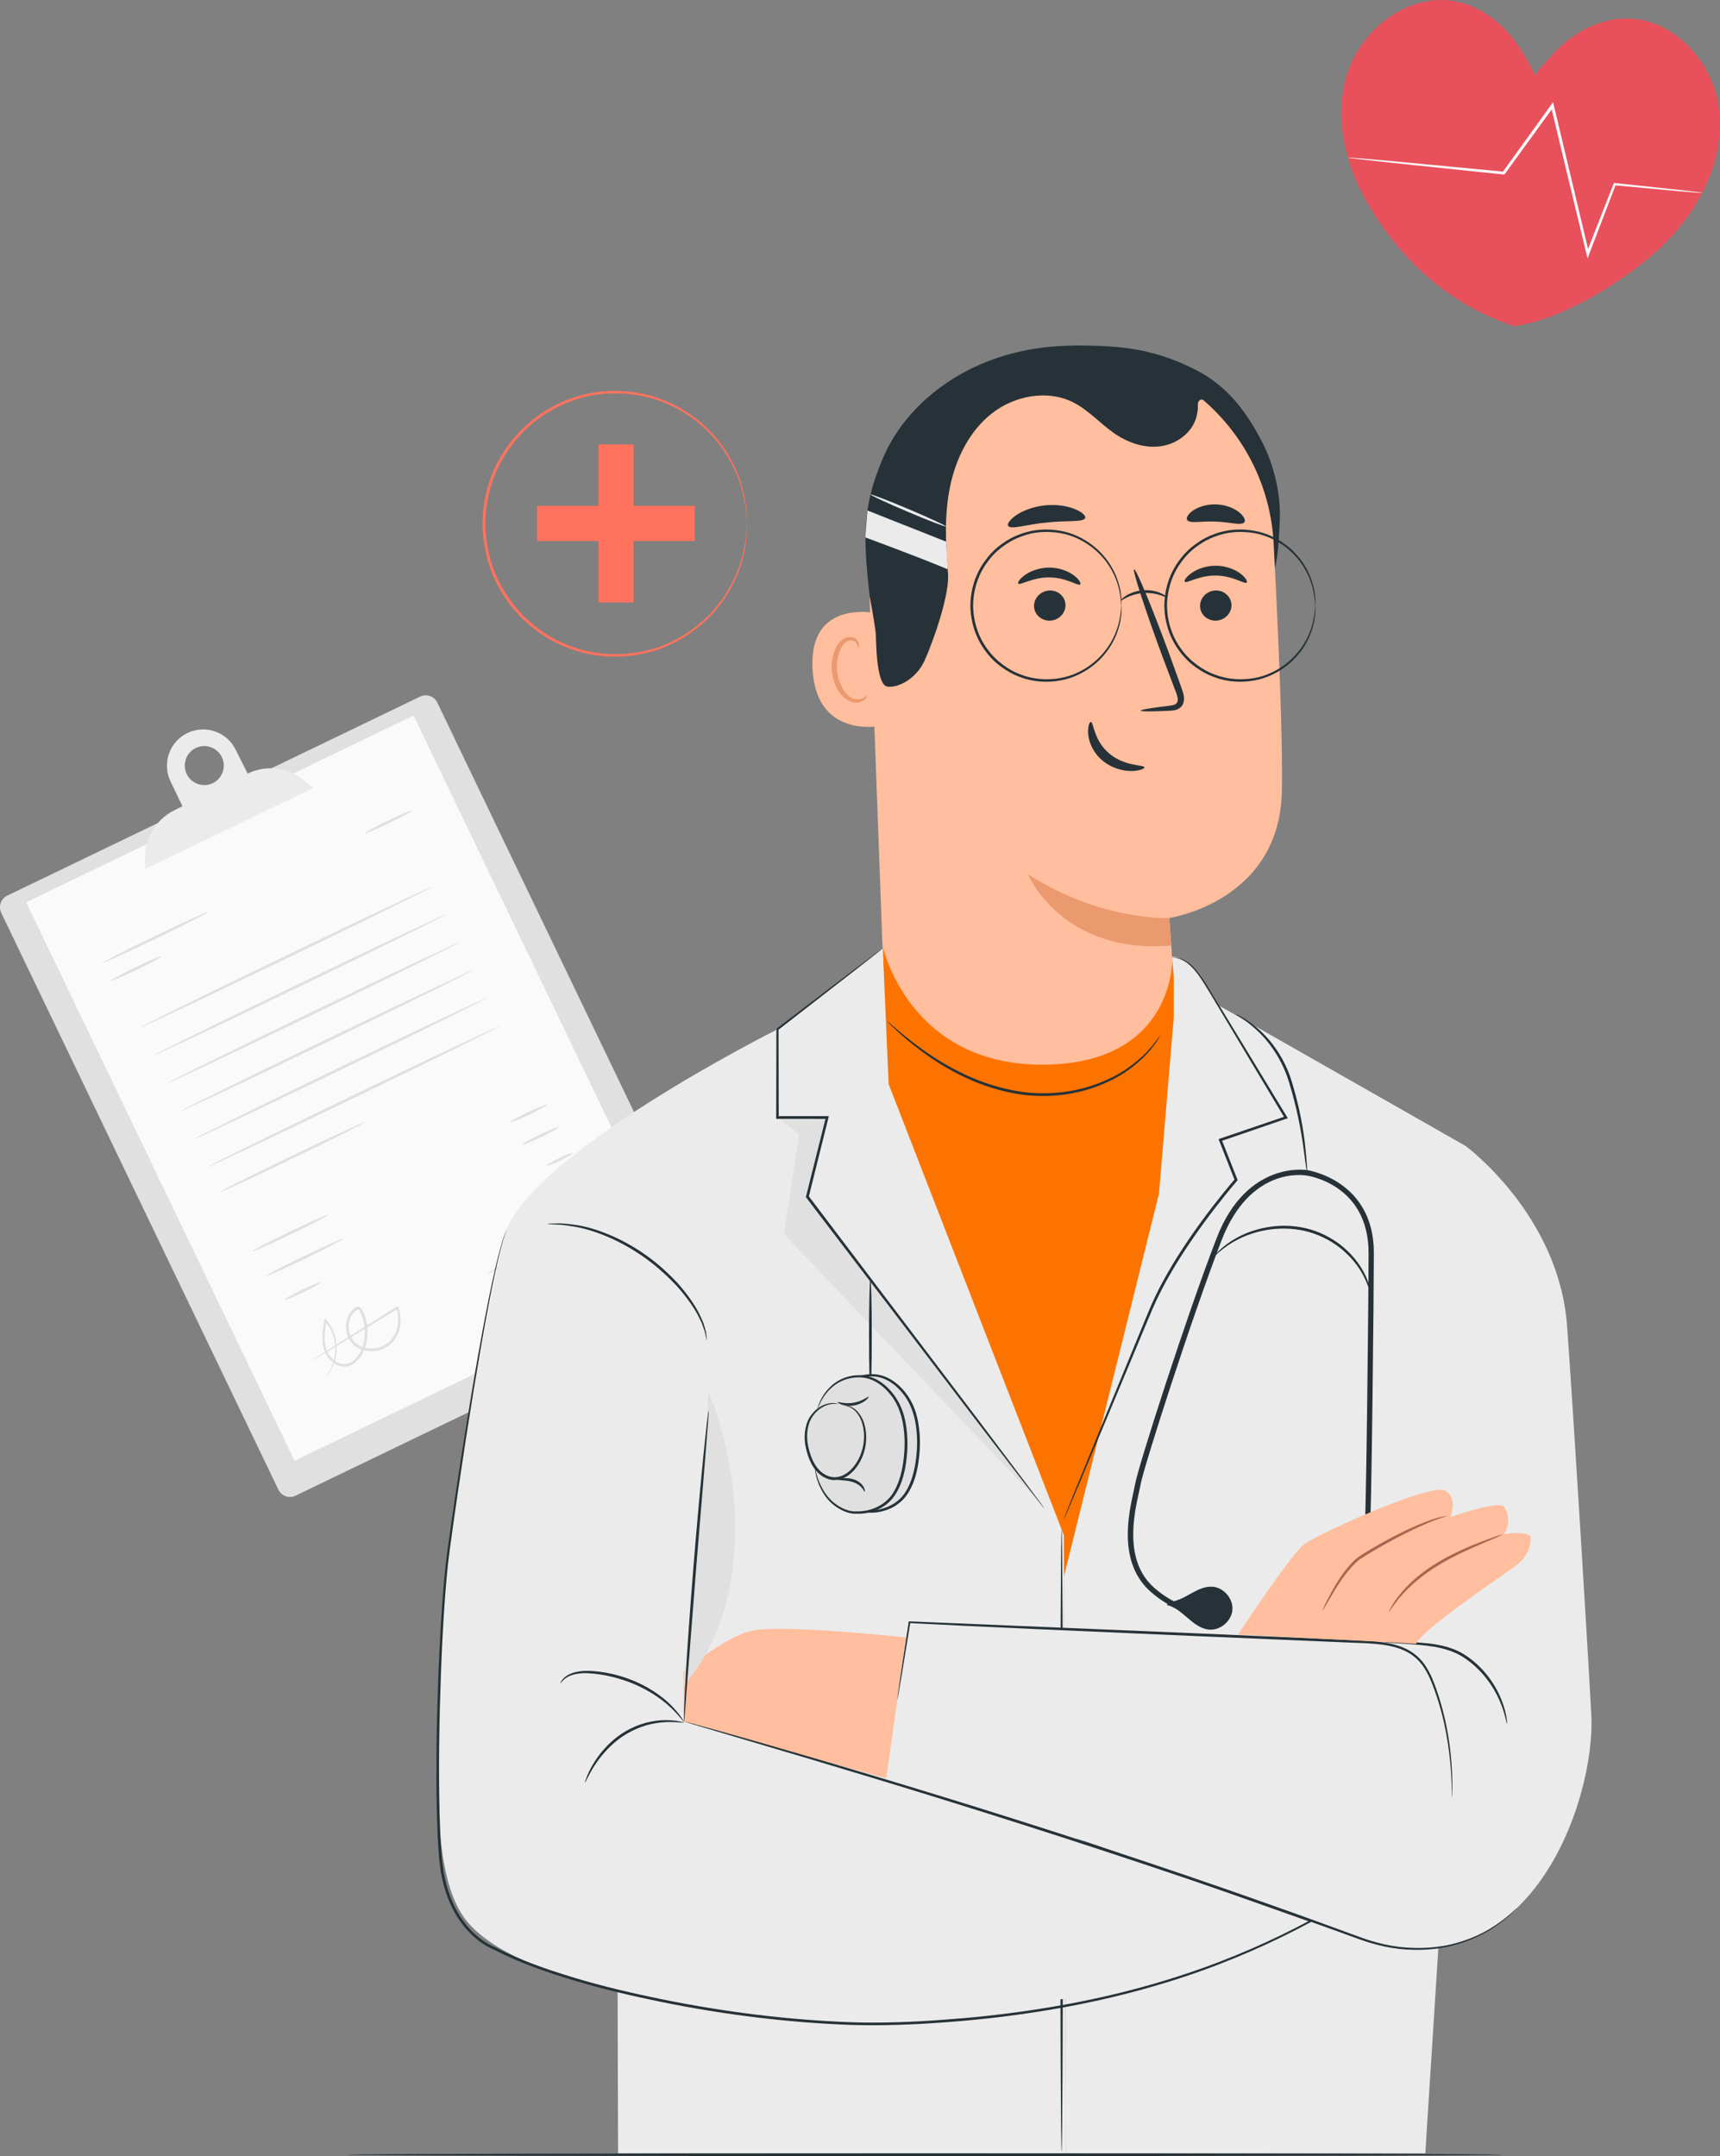 <svg width="383" height="480" viewBox="0 0 383 480" fill="none" xmlns="http://www.w3.org/2000/svg">
<rect x="0" y="0" width="383" height="480" fill="#808080" stroke="none"/>
<g clip-path="url(#clip0_808_197)">
<path d="M93.556 155.077L1.612 199.389C0.188 200.076 -0.411 201.788 0.275 203.215L61.991 331.636C62.677 333.062 64.387 333.662 65.811 332.975L157.755 288.662C159.179 287.976 159.778 286.263 159.092 284.837L97.376 156.416C96.691 154.99 94.98 154.39 93.556 155.077Z" fill="#E0E0E0"/>
<path d="M92.091 159.289L5.829 200.864L65.584 325.202L151.846 283.628L92.091 159.289Z" fill="#FAFAFA"/>
<path d="M67.412 173.497C63.897 170.774 59.147 170.274 55.145 172.213L52.497 166.957C50.562 162.937 45.752 161.249 41.739 163.187C37.725 165.125 36.039 169.941 37.975 173.961L40.623 179.478L38.782 180.406C34.864 182.368 32.37 186.363 32.31 190.751L32.275 193.486L69.834 175.388L67.412 173.509V173.497ZM47.367 174.353C45.206 175.388 42.618 174.484 41.573 172.32C40.539 170.155 41.442 167.563 43.603 166.517C45.764 165.482 48.353 166.386 49.398 168.55C50.443 170.714 49.529 173.307 47.367 174.353Z" fill="#EBEBEB"/>
<path d="M46.275 203.059C46.346 203.214 41.169 205.866 34.709 208.969C28.25 212.085 22.953 214.487 22.882 214.332C22.811 214.178 27.988 211.526 34.448 208.41C40.908 205.295 46.204 202.893 46.275 203.047V203.059Z" fill="#E0E0E0"/>
<path d="M36.051 212.858C36.122 213.012 33.664 214.356 30.553 215.854C27.442 217.353 24.853 218.447 24.782 218.292C24.711 218.138 27.169 216.794 30.28 215.295C33.391 213.797 35.98 212.703 36.051 212.858Z" fill="#E0E0E0"/>
<path d="M96.29 197.375C96.362 197.53 81.851 204.676 63.873 213.345C45.895 222.014 31.266 228.911 31.194 228.757C31.123 228.602 45.634 221.455 63.612 212.786C81.59 204.117 96.219 197.22 96.29 197.375Z" fill="#E0E0E0"/>
<path d="M99.283 203.594C99.354 203.749 84.843 210.896 66.865 219.564C48.887 228.233 34.258 235.13 34.187 234.976C34.115 234.821 48.626 227.674 66.604 219.006C84.582 210.337 99.212 203.44 99.283 203.594Z" fill="#E0E0E0"/>
<path d="M102.275 209.802C102.346 209.956 87.836 217.103 69.858 225.772C51.88 234.441 37.25 241.338 37.179 241.183C37.108 241.029 51.618 233.882 69.597 225.213C87.575 216.544 102.204 209.647 102.275 209.802Z" fill="#E0E0E0"/>
<path d="M105.256 216.021C105.327 216.175 90.816 223.322 72.838 231.991C54.86 240.66 40.231 247.557 40.16 247.403C40.088 247.248 54.599 240.101 72.577 231.432C90.555 222.763 105.184 215.866 105.256 216.021Z" fill="#E0E0E0"/>
<path d="M108.248 222.24C108.319 222.395 93.809 229.541 75.831 238.21C57.853 246.879 43.223 253.776 43.152 253.622C43.081 253.467 57.591 246.32 75.569 237.651C93.547 228.983 108.177 222.086 108.248 222.24Z" fill="#E0E0E0"/>
<path d="M111.228 228.459C111.3 228.614 96.789 235.761 78.811 244.43C60.833 253.099 46.204 259.996 46.133 259.841C46.061 259.686 60.572 252.54 78.55 243.871C96.528 235.202 111.157 228.305 111.228 228.459Z" fill="#E0E0E0"/>
<path d="M81.376 249.745C81.376 249.745 80.96 250.042 80.153 250.47C79.227 250.946 78.075 251.541 76.709 252.242C73.788 253.717 69.739 255.703 65.239 257.867C60.738 260.031 56.665 261.97 53.697 263.337C52.295 263.967 51.12 264.502 50.17 264.93C49.327 265.299 48.852 265.478 48.84 265.442C48.816 265.406 49.255 265.145 50.063 264.716C50.989 264.241 52.141 263.646 53.507 262.945C56.428 261.47 60.477 259.484 64.977 257.32C69.466 255.156 73.551 253.229 76.519 251.85C77.921 251.22 79.096 250.684 80.046 250.256C80.889 249.888 81.364 249.709 81.376 249.745Z" fill="#E0E0E0"/>
<path d="M91.647 180.489C91.719 180.644 89.451 181.892 86.565 183.284C83.68 184.675 81.293 185.674 81.222 185.519C81.15 185.365 83.418 184.116 86.304 182.725C89.177 181.333 91.576 180.334 91.647 180.489Z" fill="#E0E0E0"/>
<path d="M73.1 270.424C73.171 270.579 69.454 272.529 64.775 274.777C60.109 277.024 56.261 278.725 56.19 278.57C56.119 278.416 59.836 276.465 64.514 274.218C69.181 271.97 73.028 270.27 73.1 270.424Z" fill="#E0E0E0"/>
<path d="M76.377 275.799C76.448 275.954 72.66 277.928 67.922 280.223C63.172 282.506 59.266 284.242 59.194 284.088C59.123 283.933 62.911 281.959 67.661 279.664C72.411 277.381 76.317 275.645 76.389 275.799H76.377Z" fill="#E0E0E0"/>
<path d="M121.726 245.94C121.797 246.094 120.028 247.105 117.771 248.187C115.515 249.269 113.627 250.031 113.556 249.876C113.485 249.721 115.254 248.711 117.51 247.628C119.766 246.546 121.654 245.785 121.726 245.94Z" fill="#E0E0E0"/>
<path d="M124.445 250.887C124.516 251.041 122.747 252.052 120.491 253.134C118.234 254.216 116.346 254.977 116.275 254.823C116.204 254.668 117.973 253.657 120.229 252.575C122.486 251.493 124.374 250.732 124.445 250.887Z" fill="#E0E0E0"/>
<path d="M71.33 285.527C71.401 285.681 69.703 286.656 67.518 287.703C65.334 288.749 63.517 289.475 63.434 289.32C63.362 289.165 65.06 288.19 67.245 287.144C69.418 286.097 71.247 285.372 71.33 285.527Z" fill="#E0E0E0"/>
<path d="M127.58 256.678C127.651 256.832 126.392 257.593 124.753 258.378C123.115 259.163 121.737 259.674 121.666 259.52C121.595 259.365 122.854 258.604 124.492 257.819C126.131 257.035 127.508 256.523 127.58 256.678Z" fill="#E0E0E0"/>
<path d="M69.347 302.96C69.347 302.96 69.454 302.864 69.68 302.71C69.941 302.531 70.273 302.317 70.677 302.044C71.615 301.437 72.909 300.617 74.513 299.582C77.897 297.454 82.635 294.481 88.299 290.913L88.572 290.747L88.691 291.044C89.308 292.638 89.427 294.517 88.845 296.288C88.299 298.048 86.945 299.713 85.045 300.403C83.193 301.093 80.913 301.009 79.167 299.737C77.398 298.488 76.674 296.062 77.196 293.946C77.398 293.149 77.778 292.4 78.336 291.782C78.467 291.627 78.621 291.484 78.775 291.353C78.93 291.223 79.084 291.092 79.31 290.985C79.524 290.878 79.88 290.842 80.141 291.009C80.39 291.163 80.509 291.377 80.616 291.556C81.352 292.935 81.744 294.457 81.827 295.955C81.91 297.454 81.673 298.952 81.15 300.308C80.64 301.651 79.832 302.936 78.597 303.697C77.351 304.494 75.712 304.339 74.584 303.602C73.432 302.888 72.613 301.806 72.209 300.617C71.437 298.215 71.924 295.884 72.245 293.91L72.316 293.458L72.624 293.803C74.038 295.397 74.703 297.287 74.893 298.928C75.094 300.593 74.845 302.032 74.501 303.15C74.144 304.268 73.658 305.041 73.301 305.54C73.123 305.79 72.957 305.956 72.862 306.075C72.755 306.194 72.708 306.253 72.696 306.242C72.613 306.194 73.61 305.278 74.263 303.078C74.572 301.984 74.786 300.581 74.548 298.976C74.335 297.394 73.669 295.587 72.304 294.1L72.684 293.993C72.375 295.979 71.96 298.25 72.696 300.462C73.076 301.533 73.848 302.52 74.869 303.15C75.89 303.78 77.244 303.899 78.3 303.221C79.369 302.555 80.129 301.378 80.592 300.106C81.079 298.833 81.293 297.418 81.222 296.003C81.15 294.588 80.77 293.149 80.082 291.865C79.999 291.71 79.904 291.591 79.832 291.556C79.761 291.52 79.702 291.508 79.571 291.556C79.334 291.686 79.013 291.948 78.799 292.198C78.324 292.721 77.98 293.387 77.802 294.088C77.327 295.991 77.98 298.143 79.524 299.237C81.055 300.355 83.145 300.462 84.832 299.832C86.541 299.214 87.776 297.727 88.299 296.098C88.845 294.469 88.762 292.709 88.192 291.235L88.584 291.365C82.872 294.85 78.099 297.763 74.679 299.844C73.028 300.831 71.722 301.616 70.76 302.187C70.333 302.424 70 302.627 69.715 302.781C69.478 302.912 69.347 302.971 69.347 302.96Z" fill="#E0E0E0"/>
<path d="M131.011 272.981C131.011 272.981 131 273.385 130.81 274.099C130.715 274.456 130.56 274.896 130.275 275.359C129.978 275.823 129.491 276.287 128.779 276.501C128.435 276.596 128.019 276.608 127.627 276.465C127.235 276.323 126.903 276.025 126.642 275.692C126.131 275.003 125.775 274.23 125.312 273.421C124.421 271.78 123.424 269.973 122.355 268.022L122.901 267.892C122.806 270.615 122.699 273.599 122.592 276.715C122.569 277.452 122.533 278.19 122.509 278.915L122.462 280.14L121.927 279.034C120.301 275.692 118.793 272.577 117.463 269.854L117.961 269.806C117.035 273.159 116.845 276.073 116.833 278.106C116.833 280.14 116.976 281.293 116.904 281.305C116.881 281.305 116.809 281.02 116.738 280.485C116.667 279.938 116.572 279.141 116.536 278.118C116.453 276.073 116.572 273.112 117.463 269.675L117.641 268.997L117.961 269.628C119.303 272.339 120.847 275.443 122.497 278.772L121.916 278.891C121.939 278.166 121.975 277.44 121.999 276.691C122.117 273.576 122.236 270.603 122.355 267.868L122.402 266.797L122.901 267.737C123.934 269.699 124.896 271.53 125.775 273.171C126.214 273.98 126.57 274.8 127.01 275.407C127.449 276.037 128.126 276.311 128.731 276.132C129.99 275.799 130.43 274.658 130.667 274.016C130.905 273.338 131.011 272.945 131.047 272.957L131.011 272.981Z" fill="#E0E0E0"/>
<path d="M130.881 268.534C130.976 268.676 126.072 272.184 119.932 276.358C113.793 280.544 108.735 283.814 108.64 283.672C108.545 283.529 113.449 280.021 119.588 275.847C125.727 271.661 130.786 268.391 130.881 268.534Z" fill="#E0E0E0"/>
<path d="M136.901 269.568C137.008 269.699 133.422 272.969 128.874 276.882C124.326 280.794 120.562 283.862 120.443 283.731C120.336 283.6 123.922 280.33 128.47 276.418C133.018 272.505 136.782 269.437 136.901 269.568Z" fill="#E0E0E0"/>
<path d="M382.798 24.247C381.504 13.83 372.717 4.126 362.231 4.114C356.045 4.114 350.155 7.349 345.928 11.88C344.075 13.854 342.817 15.304 341.795 16.791C341.095 15.138 340.133 13.473 338.708 11.166C335.454 5.898 330.325 1.558 324.245 0.345C313.974 -1.712 303.441 6.077 300.128 16.03C296.815 25.983 299.57 37.161 305.02 46.127C310.471 55.093 319.84 66.806 337.117 72.621C349.027 71.087 364.974 60.516 372.075 52.798C379.176 45.081 384.081 34.664 382.786 24.259L382.798 24.247Z" fill="#E8505B"/>
<path d="M379.022 42.94C379.022 42.94 378.903 42.952 378.678 42.94C378.405 42.928 378.072 42.904 377.668 42.881C376.73 42.797 375.424 42.702 373.785 42.56C370.366 42.251 365.509 41.799 359.536 41.252L359.797 41.097C358.075 45.58 356.069 50.836 353.86 56.603L353.504 57.543L353.266 56.568C351.461 49.041 349.431 40.621 347.293 31.738C346.64 28.991 345.987 26.28 345.358 23.64L345.963 23.759C342.092 29.087 338.423 34.141 335.086 38.731L334.98 38.873L334.801 38.849C324.554 37.779 315.909 36.876 309.758 36.233C306.754 35.9 304.367 35.627 302.669 35.437C301.885 35.342 301.268 35.258 300.793 35.199C300.365 35.139 300.152 35.104 300.152 35.08C300.152 35.068 300.377 35.08 300.805 35.092C301.28 35.127 301.909 35.175 302.693 35.234C304.403 35.389 306.789 35.591 309.794 35.853C315.945 36.436 324.601 37.256 334.861 38.219L334.576 38.35C337.901 33.736 341.546 28.682 345.405 23.331L345.833 22.737L345.999 23.45C346.628 26.09 347.281 28.801 347.935 31.548C350.048 40.431 352.055 48.862 353.848 56.389L353.254 56.354C355.499 50.61 357.553 45.366 359.31 40.895L359.382 40.717L359.572 40.74C365.533 41.382 370.377 41.906 373.797 42.262C375.436 42.453 376.718 42.607 377.668 42.714C378.072 42.774 378.405 42.809 378.678 42.845C378.903 42.881 379.022 42.904 379.022 42.916V42.94Z" fill="#FAFAFA"/>
<path d="M141.081 98.937H133.244V134.124H141.081V98.937Z" fill="#FF725E"/>
<path d="M119.588 112.601V120.449H154.725V112.601H119.588Z" fill="#FF725E"/>
<path d="M166.338 116.608C166.338 116.608 166.314 116.442 166.279 116.132C166.255 115.787 166.219 115.324 166.184 114.741C166.16 114.432 166.136 114.087 166.112 113.718C166.077 113.338 165.994 112.934 165.922 112.494C165.78 111.614 165.649 110.591 165.305 109.473C164.782 107.214 163.726 104.538 162.051 101.72C160.365 98.902 157.943 95.964 154.642 93.467C151.352 90.994 147.196 88.901 142.411 88.045C137.649 87.224 132.282 87.379 127.176 89.329C125.87 89.745 124.647 90.387 123.4 90.994C122.212 91.719 120.954 92.385 119.849 93.277C118.674 94.085 117.641 95.096 116.56 96.071C115.586 97.153 114.565 98.212 113.722 99.437C112 101.839 110.492 104.502 109.578 107.428C108.628 110.341 108.129 113.433 108.082 116.584C108.117 119.735 108.628 122.827 109.578 125.741C110.492 128.678 112 131.342 113.722 133.744C114.565 134.968 115.586 136.027 116.56 137.109C117.641 138.084 118.674 139.095 119.849 139.915C120.954 140.819 122.212 141.485 123.4 142.21C124.658 142.817 125.882 143.459 127.176 143.875C132.294 145.825 137.661 145.968 142.411 145.159C147.196 144.315 151.352 142.21 154.642 139.737C157.943 137.24 160.365 134.303 162.051 131.484C163.726 128.654 164.782 125.99 165.305 123.731C165.649 122.613 165.78 121.591 165.922 120.711C165.994 120.271 166.077 119.866 166.112 119.486C166.136 119.117 166.16 118.772 166.184 118.463C166.231 117.88 166.255 117.417 166.279 117.072C166.302 116.763 166.326 116.596 166.338 116.596C166.35 116.596 166.35 116.763 166.338 117.072C166.338 117.417 166.314 117.88 166.302 118.475C166.302 118.784 166.279 119.129 166.267 119.51C166.231 119.89 166.16 120.294 166.1 120.746C165.982 121.638 165.863 122.673 165.53 123.802C165.044 126.086 163.999 128.797 162.336 131.675C160.662 134.54 158.228 137.537 154.891 140.094C151.566 142.627 147.363 144.779 142.494 145.671C137.661 146.527 132.187 146.396 126.962 144.422C125.632 143.994 124.385 143.352 123.103 142.734C121.88 141.996 120.609 141.319 119.469 140.403C118.27 139.582 117.213 138.548 116.109 137.549C115.111 136.443 114.066 135.373 113.2 134.112C111.43 131.663 109.898 128.939 108.96 125.943C107.999 122.97 107.476 119.807 107.429 116.584C107.476 113.374 107.987 110.21 108.96 107.237C109.898 104.241 111.43 101.518 113.2 99.08C114.055 97.831 115.111 96.749 116.109 95.655C117.213 94.656 118.27 93.634 119.469 92.801C120.597 91.886 121.88 91.208 123.103 90.471C124.385 89.852 125.632 89.198 126.962 88.782C132.187 86.808 137.649 86.677 142.482 87.533C147.351 88.413 151.566 90.578 154.879 93.11C158.216 95.667 160.65 98.664 162.324 101.53C163.987 104.407 165.032 107.119 165.519 109.402C165.839 110.531 165.958 111.566 166.089 112.458C166.148 112.91 166.219 113.314 166.255 113.695C166.267 114.075 166.279 114.42 166.29 114.729C166.302 115.324 166.326 115.787 166.326 116.132C166.326 116.442 166.326 116.608 166.326 116.608H166.338Z" fill="#FF725E"/>
<path d="M196.927 136.859C196.499 136.693 179.934 132.34 180.943 149.107C181.941 165.886 198.553 161.415 198.553 160.928C198.553 160.44 196.927 136.847 196.927 136.847V136.859Z" fill="#FFBE9D"/>
<path d="M193.055 154.899C192.984 154.851 192.77 155.125 192.295 155.374C191.832 155.624 191.013 155.826 190.122 155.553C188.318 155.006 186.655 152.283 186.394 149.262C186.263 147.74 186.489 146.265 186.964 145.029C187.403 143.768 188.139 142.864 189.03 142.65C189.909 142.389 190.562 142.888 190.799 143.352C191.049 143.804 190.966 144.149 191.061 144.173C191.108 144.208 191.405 143.875 191.227 143.186C191.132 142.853 190.918 142.472 190.502 142.175C190.087 141.877 189.481 141.735 188.864 141.842C187.581 142.008 186.489 143.269 185.966 144.624C185.385 145.992 185.088 147.645 185.23 149.357C185.539 152.734 187.451 155.791 189.921 156.349C191.12 156.587 192.082 156.171 192.569 155.743C193.067 155.303 193.127 154.922 193.067 154.887L193.055 154.899Z" fill="#EB996E"/>
<path d="M238.76 76.938C247.275 76.938 255.931 76.938 266.594 82.515C273.315 86.023 277.507 91.6 281.01 98.331C283.694 103.48 285.273 110.234 284.964 116.037C284.655 121.84 284.632 125.895 282.316 131.223" fill="#263238"/>
<path d="M235.352 78.258C260.538 76.498 282.292 95.739 283.61 120.996C284.703 142.008 285.677 164.745 285.439 176.184C284.94 200.752 260.372 204.367 260.372 204.367C260.372 204.367 260.918 211.657 261.524 220.682C262.747 238.876 248.711 254.502 230.508 255.191C212.66 255.869 197.651 241.921 196.998 224.048L193.352 125.039C192.45 100.65 211.033 79.935 235.352 78.234V78.258Z" fill="#FFBE9D"/>
<path d="M260.384 204.367C260.384 204.367 245.303 205.152 228.916 194.652C228.916 194.652 236.338 212.525 260.835 210.503L260.396 204.355L260.384 204.367Z" fill="#EB996E"/>
<path d="M274.218 134.659C274.265 136.514 272.745 138.084 270.81 138.167C268.886 138.251 267.271 136.824 267.223 134.98C267.176 133.125 268.696 131.556 270.62 131.46C272.555 131.377 274.158 132.804 274.206 134.659H274.218Z" fill="#263238"/>
<path d="M277.614 129.689C277.174 130.141 274.538 128.155 270.762 128.131C266.998 128.06 264.219 129.974 263.816 129.51C263.614 129.308 264.065 128.488 265.276 127.608C266.475 126.74 268.494 125.907 270.845 125.943C273.196 125.979 275.168 126.859 276.284 127.75C277.436 128.654 277.827 129.475 277.602 129.689H277.614Z" fill="#263238"/>
<path d="M237.252 134.659C237.3 136.514 235.78 138.084 233.844 138.167C231.921 138.251 230.306 136.824 230.258 134.98C230.211 133.125 231.731 131.556 233.666 131.46C235.602 131.377 237.205 132.804 237.252 134.659Z" fill="#263238"/>
<path d="M240.553 130.105C240.114 130.557 237.478 128.571 233.702 128.547C229.938 128.476 227.159 130.39 226.743 129.926C226.542 129.724 226.993 128.904 228.204 128.036C229.391 127.168 231.422 126.335 233.773 126.359C236.124 126.395 238.084 127.275 239.224 128.167C240.375 129.07 240.755 129.903 240.542 130.105H240.553Z" fill="#263238"/>
<path d="M254.019 158.205C254.007 157.99 256.346 157.598 260.146 157.146C261.108 157.051 262.023 156.873 262.189 156.219C262.426 155.529 262.023 154.483 261.571 153.353C260.681 151.01 259.754 148.561 258.781 145.992C254.91 135.504 252.119 126.894 252.535 126.74C252.962 126.585 256.441 134.957 260.313 145.445C261.239 148.025 262.129 150.499 262.984 152.853C263.341 153.947 263.958 155.196 263.459 156.635C263.198 157.348 262.486 157.872 261.868 158.026C261.251 158.205 260.704 158.216 260.229 158.24C256.406 158.419 254.031 158.419 254.019 158.205Z" fill="#263238"/>
<path d="M242.905 160.725C243.522 160.69 243.498 164.792 246.978 167.73C250.445 170.679 254.815 170.251 254.838 170.821C254.898 171.083 253.865 171.606 252.024 171.642C250.219 171.689 247.583 171.083 245.458 169.287C243.332 167.492 242.43 165.102 242.311 163.413C242.168 161.701 242.632 160.69 242.917 160.714L242.905 160.725Z" fill="#263238"/>
<path d="M241.646 115.312C241.266 116.335 237.502 115.823 233.084 116.323C228.643 116.727 225.069 117.999 224.487 117.072C224.226 116.632 224.855 115.669 226.304 114.682C227.741 113.706 230.033 112.779 232.693 112.505C235.352 112.232 237.775 112.672 239.378 113.35C240.993 114.016 241.812 114.836 241.646 115.312Z" fill="#263238"/>
<path d="M277.091 116.251C276.426 117.108 273.838 116.192 270.715 116.121C267.592 115.942 264.944 116.656 264.338 115.752C264.077 115.312 264.492 114.456 265.656 113.659C266.796 112.862 268.708 112.208 270.857 112.291C273.006 112.375 274.859 113.171 275.939 114.051C277.032 114.943 277.388 115.823 277.091 116.239V116.251Z" fill="#263238"/>
<path d="M193.649 132.721C193.649 132.721 194.718 138.405 195.003 140.962C195.11 141.901 194.991 152.306 197.508 152.829C199.682 153.281 203.992 151.295 205.916 146.991C207.839 142.686 211.497 132.352 211.093 127.655C210.559 121.246 210.25 114.741 211.532 108.438C212.815 102.136 215.819 95.988 220.877 92.028C225.936 88.068 233.227 86.677 238.962 89.567C242.501 91.35 245.149 94.502 248.45 96.69C251.419 98.664 255.04 99.853 258.567 99.33C262.094 98.806 265.419 96.345 266.392 92.908C267.437 89.162 265.514 85.048 262.521 82.575C259.529 80.089 255.658 78.948 251.834 78.198C241.254 76.094 230.045 76.51 219.987 80.422C209.929 84.334 201.011 91.85 196.713 101.755C191.749 113.207 192.319 120.235 193.637 132.721" fill="#263238"/>
<path d="M249.721 134.814C249.626 134.814 249.721 133.327 249.079 130.771C248.438 128.262 246.764 124.575 243 121.721C241.135 120.33 238.784 119.141 236.077 118.677C233.381 118.225 230.353 118.308 227.468 119.414C226.019 119.926 224.618 120.687 223.324 121.65C222.017 122.601 220.842 123.767 219.868 125.134C217.85 127.822 216.721 131.27 216.686 134.814C216.721 138.369 217.85 141.818 219.868 144.505C220.842 145.873 222.029 147.038 223.324 147.99C224.606 148.953 226.007 149.726 227.468 150.225C230.353 151.331 233.393 151.414 236.077 150.963C238.784 150.487 241.135 149.31 243 147.906C246.764 145.052 248.438 141.366 249.079 138.857C249.733 136.3 249.626 134.802 249.721 134.814C249.721 134.814 249.733 134.909 249.744 135.087C249.744 135.301 249.744 135.563 249.744 135.884C249.744 136.241 249.733 136.669 249.638 137.18C249.566 137.692 249.507 138.286 249.329 138.928C248.747 141.485 247.108 145.29 243.285 148.263C241.385 149.714 238.974 150.963 236.196 151.474C233.429 151.973 230.294 151.902 227.29 150.772C225.782 150.249 224.333 149.464 222.991 148.477C221.637 147.502 220.414 146.289 219.393 144.874C217.303 142.091 216.116 138.512 216.08 134.826C216.116 131.139 217.291 127.56 219.393 124.777C220.403 123.362 221.637 122.149 222.991 121.174C224.333 120.175 225.782 119.391 227.29 118.879C230.282 117.75 233.417 117.678 236.184 118.178C238.974 118.689 241.385 119.926 243.273 121.388C247.108 124.361 248.735 128.167 249.317 130.723C249.495 131.365 249.566 131.96 249.626 132.471C249.709 132.983 249.733 133.411 249.733 133.767C249.733 134.089 249.733 134.35 249.733 134.564C249.733 134.743 249.733 134.838 249.709 134.838L249.721 134.814Z" fill="#263238"/>
<path d="M292.896 134.814C292.801 134.814 292.896 133.327 292.255 130.771C291.614 128.262 289.94 124.575 286.175 121.721C284.311 120.33 281.96 119.141 279.252 118.677C276.557 118.225 273.529 118.308 270.643 119.414C269.195 119.926 267.794 120.687 266.499 121.65C265.193 122.601 264.018 123.767 263.044 125.134C261.025 127.822 259.897 131.27 259.861 134.814C259.897 138.369 261.025 141.818 263.044 144.505C264.018 145.873 265.205 147.038 266.499 147.99C267.782 148.953 269.183 149.726 270.643 150.225C273.529 151.331 276.569 151.414 279.252 150.963C281.96 150.487 284.311 149.31 286.175 147.906C289.94 145.052 291.614 141.366 292.255 138.857C292.908 136.3 292.801 134.802 292.896 134.814C292.896 134.814 292.908 134.909 292.92 135.087C292.92 135.301 292.92 135.563 292.92 135.884C292.92 136.241 292.908 136.669 292.813 137.18C292.742 137.692 292.683 138.286 292.504 138.928C291.923 141.485 290.284 145.29 286.46 148.263C284.56 149.714 282.15 150.963 279.371 151.474C276.604 151.973 273.47 151.902 270.477 150.772C268.969 150.249 267.52 149.464 266.179 148.477C264.825 147.502 263.602 146.289 262.581 144.874C260.491 142.091 259.303 138.512 259.268 134.826C259.303 131.139 260.479 127.56 262.581 124.777C263.59 123.362 264.825 122.149 266.179 121.174C267.52 120.175 268.969 119.391 270.477 118.879C273.47 117.75 276.604 117.678 279.371 118.178C282.162 118.689 284.572 119.926 286.46 121.388C290.296 124.361 291.923 128.167 292.504 130.723C292.683 131.365 292.754 131.96 292.813 132.471C292.896 132.983 292.92 133.411 292.92 133.767C292.92 134.089 292.92 134.35 292.92 134.564C292.92 134.743 292.92 134.838 292.896 134.838V134.814Z" fill="#263238"/>
<path d="M259.956 133.042C259.897 133.125 259.351 132.816 258.413 132.507C257.475 132.198 256.133 131.924 254.637 132.019C253.14 132.126 251.834 132.566 250.956 132.994C250.065 133.423 249.566 133.803 249.495 133.732C249.447 133.684 249.863 133.173 250.742 132.614C251.621 132.055 252.998 131.508 254.589 131.401C256.192 131.294 257.629 131.651 258.567 132.091C259.517 132.531 259.992 132.971 259.945 133.03L259.956 133.042Z" fill="#263238"/>
<path d="M266.642 91.588C266.879 90.316 266.464 89.602 267.176 89.079C267.995 88.485 269.539 90.042 270.109 90.673C270.287 90.875 270.869 90.09 271.095 89.947C271.273 89.828 271.546 88.532 271.522 88.318C271.415 87.426 270.026 87.188 269.373 86.582C268.72 85.975 267.9 85.559 267.057 85.274C266.321 85.012 265.419 84.87 264.837 85.405C264.397 85.809 264.326 86.475 264.338 87.07C264.35 87.664 264.433 88.259 264.671 88.806C264.908 89.353 265.312 89.828 265.846 90.078" fill="#263238"/>
<path d="M192.735 119.664C192.735 119.664 204.764 124.076 211.022 126.74L210.665 120.58L193.162 113.647C193.162 113.647 192.711 118.225 192.723 119.664H192.735Z" fill="#EBEBEB"/>
<path d="M193.851 110.092C193.922 109.937 197.734 111.4 202.365 113.362C206.996 115.324 210.701 117.048 210.642 117.203C210.57 117.357 206.759 115.895 202.128 113.932C197.497 111.97 193.792 110.246 193.851 110.092Z" fill="#EBEBEB"/>
<path d="M197.485 239.851L196.558 210.693C196.558 210.693 202.341 237.378 232.633 237.021C261.583 236.688 261.049 213.512 261.049 213.512L262.082 225.261V272.719L243.201 350.145L219.084 353.213L192.438 247.367L197.485 239.828V239.851Z" fill="#FD7300"/>
<path d="M258.353 230.528C258.353 230.528 258.246 230.754 258.009 231.147C257.748 231.527 257.427 232.158 256.857 232.835C255.812 234.274 254.043 236.177 251.466 238.056C248.901 239.947 245.458 241.671 241.397 242.789C237.335 243.894 232.645 244.334 227.812 243.728C222.991 243.074 218.55 241.599 214.762 239.792C210.962 237.996 207.768 235.927 205.227 234.036C202.686 232.146 200.738 230.457 199.456 229.244C198.803 228.65 198.328 228.15 197.995 227.829C197.663 227.496 197.508 227.318 197.52 227.306C197.532 227.294 197.734 227.437 198.078 227.746C198.482 228.091 198.993 228.531 199.622 229.078C200.964 230.231 202.935 231.86 205.488 233.692C208.053 235.523 211.235 237.533 215.011 239.281C218.776 241.041 223.157 242.479 227.907 243.122C232.657 243.716 237.264 243.3 241.266 242.242C245.268 241.171 248.676 239.518 251.229 237.699C253.794 235.892 255.598 234.06 256.679 232.681C257.783 231.313 258.306 230.481 258.365 230.517L258.353 230.528Z" fill="#263238"/>
<path d="M237.335 479.37L236.896 341.773L197.876 241.35L196.57 211.133L172.798 229.137C172.798 229.137 138.183 348.444 137.649 344.306C137.115 340.168 137.637 479.37 137.637 479.37H237.335Z" fill="#EBEBEB"/>
<path d="M236.397 478.989C236.231 478.989 236.089 447.988 236.089 409.745C236.089 371.502 236.231 340.501 236.397 340.501C236.564 340.501 236.706 371.502 236.706 409.745C236.706 447.988 236.564 478.989 236.397 478.989Z" fill="#263238"/>
<path d="M173.142 248.794L177.963 252.456L174.567 274.717L231.529 334.46L179.792 266.429L184.209 248.794H173.142Z" fill="#E0E0E0"/>
<path d="M239.461 408.889L152.053 383.227L149.155 316.742L173.13 229.149C173.13 229.149 115.99 257.701 112.095 275.871C108.212 294.041 98.831 338.206 97.834 370.123C96.943 398.662 96.813 417.748 103.32 426.857C121.963 452.947 244.793 457.608 293.858 426.821" fill="#EBEBEB"/>
<path d="M232.621 335.899C232.621 335.899 232.514 335.792 232.336 335.578C232.134 335.328 231.885 335.007 231.553 334.603C230.852 333.699 229.855 332.427 228.584 330.798C226.007 327.444 222.314 322.64 217.754 316.718C208.635 304.767 196.084 288.321 182.214 270.139C181.312 268.962 180.421 267.785 179.542 266.619L179.447 266.5L179.483 266.358C181.015 260.269 182.487 254.359 183.9 248.722L184.185 249.091C180.362 249.091 176.669 249.091 173.118 249.079H172.833V248.794C172.845 241.599 172.869 234.988 172.881 229.137V229.018L172.976 228.947C180.184 223.465 186.05 218.994 190.158 215.878C192.177 214.356 193.768 213.167 194.872 212.335C195.395 211.954 195.81 211.645 196.107 211.419C196.392 211.217 196.535 211.122 196.547 211.122C196.547 211.122 196.416 211.252 196.155 211.466C195.858 211.704 195.466 212.025 194.955 212.43C193.863 213.286 192.307 214.511 190.313 216.068C186.24 219.232 180.421 223.75 173.261 229.304L173.356 229.113C173.368 234.964 173.379 241.564 173.403 248.77L173.118 248.485C176.669 248.485 180.362 248.485 184.185 248.473H184.565L184.47 248.841C183.069 254.478 181.597 260.388 180.077 266.476L180.017 266.215C180.896 267.38 181.799 268.546 182.689 269.735C196.499 287.953 209.003 304.446 218.075 316.421C222.564 322.39 226.209 327.23 228.75 330.619C229.985 332.284 230.947 333.58 231.624 334.496C231.933 334.924 232.17 335.257 232.36 335.518C232.526 335.744 232.598 335.875 232.598 335.875L232.621 335.899Z" fill="#263238"/>
<path d="M271.593 223.964C264.623 211.752 261.001 213.024 261.001 213.024L261.369 217.376V226.521L258.068 265.751L236.896 351.001L237.335 479.358H317.381L327.344 322.664L326.442 255.168L271.593 223.952V223.964Z" fill="#EBEBEB"/>
<path d="M326.43 255.179C326.43 255.179 347.151 270.496 348.944 295.135C350.404 315.148 353.741 369.956 354.347 381.883C355.285 400.47 340.845 443.969 303.227 431.649C280.666 424.253 197.33 395.892 197.33 395.892L202.876 360.443L301.802 366.341L303.761 283.719L326.43 255.168V255.179Z" fill="#EBEBEB"/>
<path d="M201.76 364.534C201.76 364.534 173.759 361.501 167.276 363.071C161.042 364.581 152.172 372.216 152.172 372.216L152.302 383.298L197.342 395.903L201.76 364.546V364.534Z" fill="#FFBE9D"/>
<path d="M236.896 338.194C236.896 338.194 236.932 338.063 237.015 337.814C237.122 337.54 237.264 337.171 237.43 336.72C237.822 335.721 238.392 334.317 239.105 332.534C240.601 328.871 242.738 323.627 245.375 317.17C248.046 310.677 251.217 302.971 254.743 294.41C255.634 292.281 256.513 290.057 257.605 287.881C258.662 285.681 259.909 283.541 261.191 281.365C263.827 277.048 266.808 272.755 270.085 268.522C271.7 266.441 273.327 264.407 275.013 262.457L274.954 262.778C273.766 259.758 272.603 256.785 271.463 253.895L271.344 253.598L271.641 253.491C276.747 251.755 281.639 250.09 286.235 248.52L286.08 248.925C279.312 237.604 273.588 228.043 269.539 221.265C267.532 217.912 265.822 215.224 264.017 214.13C263.127 213.583 262.331 213.357 261.809 213.238C261.274 213.107 261.001 213.06 261.001 213.036C261.001 213.036 261.286 213.036 261.833 213.143C262.367 213.25 263.186 213.429 264.124 213.976C265.062 214.511 266.012 215.474 266.927 216.699C267.853 217.935 268.839 219.398 269.836 221.087C273.933 227.841 279.727 237.366 286.579 248.639L286.757 248.937L286.425 249.055C281.829 250.637 276.949 252.314 271.843 254.062L272.021 253.669C273.161 256.559 274.325 259.52 275.524 262.552L275.595 262.731L275.476 262.873C273.814 264.8 272.187 266.833 270.572 268.914C267.319 273.136 264.338 277.417 261.714 281.698C260.431 283.862 259.196 285.99 258.14 288.167C257.047 290.319 256.168 292.507 255.266 294.647C251.704 303.186 248.486 310.879 245.778 317.36C243.071 323.793 240.874 329.002 239.33 332.653C238.57 334.424 237.977 335.816 237.549 336.803C237.347 337.255 237.193 337.6 237.074 337.873C236.967 338.111 236.896 338.23 236.896 338.23V338.194Z" fill="#263238"/>
<path d="M337.806 424.764C337.806 424.764 337.699 424.895 337.461 425.133C337.2 425.382 336.844 425.727 336.392 426.167C335.443 427.059 333.946 428.284 331.845 429.616C329.719 430.9 326.952 432.232 323.521 433.112C320.101 434.004 316.028 434.337 311.599 433.873C309.39 433.623 307.098 433.136 304.771 432.422C302.443 431.685 300.128 430.769 297.67 429.901C292.777 428.129 287.541 426.274 282.019 424.336C270.976 420.459 258.805 416.321 245.98 412.112C220.331 403.669 196.938 396.557 179.982 391.492C171.527 388.983 164.664 386.949 159.89 385.534C157.539 384.832 155.71 384.285 154.428 383.905C153.822 383.715 153.359 383.572 153.015 383.465C152.694 383.358 152.54 383.31 152.54 383.298C152.54 383.298 152.706 383.322 153.038 383.406C153.395 383.501 153.858 383.62 154.475 383.786C155.758 384.143 157.61 384.654 159.973 385.296C164.735 386.628 171.622 388.59 180.124 391.064C197.105 396.022 220.533 403.074 246.194 411.517C259.018 415.727 271.19 419.889 282.221 423.801C287.731 425.751 292.967 427.618 297.86 429.426C300.306 430.294 302.657 431.233 304.937 431.97C307.229 432.684 309.485 433.183 311.67 433.433C316.04 433.921 320.065 433.623 323.461 432.779C326.857 431.935 329.624 430.662 331.75 429.414C333.851 428.117 335.359 426.928 336.333 426.072C336.796 425.656 337.164 425.323 337.437 425.085C337.687 424.859 337.817 424.752 337.829 424.764H337.806Z" fill="#263238"/>
<path d="M152.29 383.489C152.267 383.62 150.723 383.275 148.205 383.382C146.959 383.441 145.474 383.643 143.883 384.095C142.304 384.571 140.63 385.296 139.015 386.319C135.785 388.388 133.576 391.171 132.246 393.287C130.916 395.428 130.346 396.902 130.239 396.855C130.204 396.843 130.322 396.462 130.572 395.796C130.809 395.119 131.249 394.179 131.878 393.061C133.137 390.85 135.357 387.936 138.694 385.796C140.356 384.737 142.102 384.012 143.741 383.548C145.391 383.108 146.923 382.942 148.205 382.942C149.488 382.942 150.521 383.049 151.222 383.215C151.922 383.358 152.302 383.453 152.29 383.489Z" fill="#263238"/>
<path d="M124.753 374.808C124.753 374.808 124.777 374.689 124.86 374.499C124.955 374.308 125.122 374.023 125.407 373.726C125.953 373.096 127.057 372.453 128.518 372.18C129.966 371.871 131.748 371.942 133.647 372.18C135.559 372.43 137.637 372.905 139.739 373.666C143.955 375.153 147.327 377.531 149.393 379.588C150.426 380.623 151.162 381.55 151.637 382.216C152.089 382.894 152.326 383.275 152.29 383.298C152.195 383.37 151.21 381.848 149.096 379.909C146.994 377.971 143.658 375.712 139.525 374.261C137.471 373.524 135.44 373.036 133.564 372.763C131.688 372.489 129.99 372.37 128.589 372.62C127.188 372.834 126.143 373.369 125.573 373.904C124.991 374.439 124.801 374.855 124.742 374.82L124.753 374.808Z" fill="#263238"/>
<path d="M157.396 298.441C157.396 298.441 157.206 297.799 156.993 296.633C156.815 296.074 156.553 295.385 156.292 294.6C155.912 293.851 155.544 292.971 154.998 292.055C153.929 290.224 152.421 288.19 150.545 286.121C148.609 284.1 146.353 281.983 143.717 280.104C138.468 276.323 132.935 274.099 128.791 273.243C126.713 272.874 125.015 272.601 123.815 272.612C122.628 272.553 121.975 272.505 121.963 272.458C121.963 272.41 122.616 272.387 123.815 272.363C125.015 272.28 126.748 272.482 128.862 272.803C133.077 273.564 138.742 275.752 144.061 279.593C146.733 281.495 149.013 283.648 150.949 285.729C152.837 287.857 154.333 289.95 155.366 291.829C155.888 292.769 156.245 293.684 156.601 294.457C156.85 295.278 157.076 295.979 157.218 296.562C157.373 297.763 157.42 298.417 157.385 298.417L157.396 298.441Z" fill="#263238"/>
<path d="M323.331 400.113C323.331 400.113 323.307 399.97 323.307 399.685C323.307 399.376 323.295 398.96 323.283 398.436C323.248 397.342 323.212 395.737 323.046 393.668C322.701 389.553 322.001 383.524 319.531 376.532C318.913 374.796 318.225 372.965 317.132 371.3C316.063 369.611 314.472 368.208 312.501 367.364C308.523 365.651 303.738 365.877 298.869 365.604C289.073 365.188 278.303 364.736 266.998 364.26C240.66 363.119 217.232 362.12 202.508 361.335L202.71 361.18C201.819 366.591 201.118 370.896 200.631 373.868C200.382 375.307 200.192 376.437 200.05 377.234C199.978 377.591 199.931 377.876 199.883 378.102C199.848 378.292 199.824 378.399 199.812 378.387C199.812 378.387 199.812 378.28 199.836 378.09C199.86 377.864 199.895 377.579 199.943 377.222C200.061 376.425 200.216 375.295 200.418 373.845C200.869 370.86 201.51 366.555 202.33 361.121L202.353 360.954H202.531C217.315 361.573 240.708 362.548 267.022 363.642C278.326 364.129 289.096 364.605 298.893 365.033C301.339 365.152 303.726 365.211 306.065 365.402C308.393 365.604 310.672 365.984 312.715 366.9C314.757 367.78 316.455 369.29 317.536 371.038C318.652 372.774 319.341 374.63 319.946 376.389C322.381 383.453 323.022 389.518 323.283 393.656C323.402 395.737 323.414 397.354 323.402 398.448C323.39 398.971 323.378 399.376 323.366 399.697C323.366 399.982 323.343 400.125 323.331 400.125V400.113Z" fill="#263238"/>
<path d="M304.474 322.557C304.64 322.557 304.783 332.153 304.783 343.985C304.783 355.817 304.64 365.414 304.474 365.414C304.308 365.414 304.165 355.817 304.165 343.985C304.165 332.153 304.308 322.557 304.474 322.557Z" fill="#263238"/>
<path d="M112.796 273.718C112.796 273.718 112.725 273.992 112.546 274.503C112.392 275.026 112.083 275.776 111.834 276.822C111.252 278.879 110.528 281.959 109.708 285.967C108.058 293.982 106.015 305.707 103.736 320.381C102.607 327.718 101.396 335.804 100.209 344.532C99.603 348.896 99.235 353.439 98.915 358.148C98.606 362.857 98.356 367.709 98.178 372.715C97.822 382.716 97.608 393.275 97.893 404.275C97.976 407.022 98.083 409.805 98.309 412.599C98.38 414.002 98.606 415.382 98.784 416.773C99.081 418.141 99.33 419.544 99.793 420.876C100.648 423.575 101.942 426.167 103.724 428.403C105.505 430.627 107.832 432.553 110.48 433.611H110.516V433.635C115.99 436.465 121.999 438.523 128.126 440.366C134.265 442.209 140.606 443.695 147.042 445.015C161.457 447.964 175.742 449.701 189.553 450.2C196.463 450.414 203.232 450.152 209.846 449.665C216.46 449.201 222.908 448.511 229.142 447.584C241.622 445.776 253.259 443.006 263.768 439.521C274.289 436.049 283.646 431.84 291.768 427.487L291.804 427.868C275.5 422.089 262.414 417.451 253.39 414.252C248.901 412.647 245.422 411.398 243.047 410.554C241.883 410.126 240.993 409.805 240.375 409.579C239.77 409.353 239.473 409.234 239.473 409.234C239.473 409.234 239.794 409.329 240.399 409.531C241.017 409.745 241.919 410.042 243.095 410.447C245.481 411.267 248.973 412.48 253.473 414.038C262.509 417.201 275.619 421.768 291.946 427.475L292.398 427.63L291.97 427.856C283.836 432.232 274.467 436.489 263.934 439.997C253.402 443.505 241.741 446.312 229.225 448.143C222.979 449.082 216.519 449.784 209.894 450.248C203.279 450.735 196.463 450.997 189.541 450.795C175.695 450.295 161.374 448.571 146.923 445.61C140.463 444.278 134.111 442.792 127.948 440.937C121.797 439.081 115.776 437.024 110.231 434.147L110.278 434.17C107.429 433.029 105.101 431.055 103.249 428.76C101.408 426.453 100.09 423.789 99.211 421.03C98.736 419.663 98.475 418.248 98.178 416.844C98 415.429 97.775 414.014 97.703 412.611C97.478 409.805 97.383 407.022 97.3 404.263C97.026 393.24 97.252 382.668 97.632 372.668C97.822 367.661 98.083 362.798 98.404 358.089C98.725 353.38 99.116 348.813 99.734 344.449C100.945 335.721 102.18 327.646 103.344 320.309C105.683 305.635 107.785 293.922 109.495 285.919C110.35 281.912 111.11 278.844 111.727 276.786C112 275.752 112.321 274.991 112.499 274.48C112.689 273.968 112.796 273.707 112.796 273.707V273.718Z" fill="#263238"/>
<path d="M152.172 375.272C166.789 359.064 166.148 330.25 157.753 309.797C156.981 331.951 154.368 351.596 152.374 373.119" fill="#E0E0E0"/>
<path d="M157.788 313.947C157.788 313.947 157.812 314.197 157.788 314.661C157.753 315.196 157.705 315.862 157.658 316.682C157.515 318.525 157.313 321.035 157.076 324.114C156.553 330.465 155.841 339.086 155.057 348.623C154.309 358.16 153.632 366.793 153.133 373.143C152.908 376.223 152.718 378.732 152.575 380.575C152.504 381.396 152.445 382.062 152.397 382.597C152.35 383.061 152.314 383.298 152.29 383.298C152.267 383.298 152.267 383.049 152.267 382.585C152.278 382.05 152.302 381.384 152.326 380.563C152.385 378.803 152.516 376.259 152.694 373.119C153.05 366.829 153.656 358.16 154.428 348.587C155.211 339.015 156.007 330.358 156.625 324.091C156.945 321.023 157.206 318.514 157.408 316.682C157.503 315.862 157.586 315.196 157.658 314.673C157.717 314.209 157.765 313.971 157.788 313.971V313.947Z" fill="#263238"/>
<path d="M193.816 284.67C193.982 284.67 194.124 290.295 194.124 297.24C194.124 304.184 193.982 309.809 193.816 309.809C193.649 309.809 193.507 304.184 193.507 297.24C193.507 290.295 193.649 284.67 193.816 284.67Z" fill="#263238"/>
<path d="M184.292 326.421C184.506 328.99 185.61 331.297 186.988 333.081C188.365 334.864 191.156 336.612 193.4 336.493C193.4 336.493 199.005 336.969 202.033 332.153C204.764 327.789 205.441 318.716 203.244 313.353C201.736 309.666 198.352 306.23 194.362 306.146C189.137 306.027 185.86 309.809 184.743 313.626" fill="#E0E0E0"/>
<path d="M184.755 313.638C184.755 313.638 184.874 312.639 185.717 311.069C186.145 310.297 186.762 309.381 187.676 308.501C188.579 307.621 189.826 306.8 191.369 306.325C192.141 306.099 192.972 305.944 193.851 305.932C194.718 305.885 195.668 305.992 196.57 306.289C198.387 306.872 200.073 308.132 201.415 309.773C202.769 311.402 203.778 313.472 204.265 315.719C204.776 317.967 204.93 320.345 204.799 322.771C204.562 326.493 203.826 330.203 201.771 333.033C200.726 334.424 199.302 335.423 197.829 336.006C196.345 336.601 194.825 336.826 193.364 336.755H193.4C192.201 336.803 191.132 336.41 190.206 335.958C189.279 335.483 188.472 334.912 187.795 334.282C186.453 332.997 185.705 331.559 185.171 330.369C184.66 329.168 184.447 328.169 184.34 327.48C184.292 327.135 184.268 326.873 184.268 326.695C184.268 326.517 184.268 326.421 184.268 326.421C184.363 326.398 184.352 327.92 185.432 330.25C185.99 331.38 186.762 332.783 188.068 333.973C188.721 334.567 189.505 335.102 190.396 335.542C191.286 335.958 192.307 336.303 193.364 336.244H193.388C196.06 336.339 199.313 335.304 201.285 332.664C203.196 330.013 203.933 326.374 204.17 322.723C204.419 318.014 203.636 313.281 200.964 310.13C199.693 308.548 198.09 307.347 196.392 306.777C195.549 306.491 194.682 306.384 193.851 306.408C193.008 306.408 192.212 306.551 191.476 306.753C190.004 307.169 188.793 307.93 187.89 308.763C186.976 309.583 186.346 310.463 185.907 311.2C185.017 312.699 184.803 313.674 184.732 313.65L184.755 313.638Z" fill="#263238"/>
<path d="M181.514 326.659C181.727 329.228 182.832 331.535 184.209 333.319C185.587 335.102 188.377 336.85 190.621 336.731C190.621 336.731 196.226 337.207 199.254 332.391C201.985 328.027 202.662 318.954 200.465 313.591C198.957 309.904 195.573 306.468 191.583 306.384C186.358 306.265 183.081 310.047 181.965 313.864" fill="#E0E0E0"/>
<path d="M181.977 313.864C181.977 313.864 182.095 312.865 182.938 311.295C183.366 310.522 183.983 309.607 184.898 308.727C185.8 307.847 187.047 307.026 188.591 306.551C189.363 306.325 190.194 306.17 191.072 306.158C191.939 306.111 192.889 306.218 193.792 306.515C195.609 307.098 197.295 308.358 198.637 309.999C199.99 311.628 201 313.698 201.486 315.945C201.997 318.193 202.151 320.571 202.021 322.997C201.783 326.719 201.047 330.429 198.993 333.259C197.948 334.65 196.523 335.649 195.05 336.232C193.566 336.826 192.046 337.052 190.586 336.981H190.621C189.422 337.029 188.353 336.636 187.427 336.184C186.501 335.709 185.693 335.138 185.016 334.508C183.675 333.223 182.927 331.784 182.392 330.595C181.882 329.394 181.668 328.395 181.561 327.706C181.513 327.361 181.49 327.099 181.49 326.921C181.49 326.743 181.49 326.647 181.49 326.647C181.585 326.624 181.573 328.146 182.653 330.476C183.212 331.606 183.983 333.009 185.29 334.198C185.943 334.793 186.726 335.328 187.617 335.768C188.508 336.184 189.529 336.529 190.586 336.47H190.609C193.281 336.565 196.535 335.53 198.506 332.89C200.418 330.239 201.154 326.6 201.391 322.949C201.641 318.24 200.857 313.507 198.185 310.356C196.915 308.774 195.312 307.573 193.614 307.003C192.771 306.717 191.904 306.61 191.072 306.634C190.229 306.634 189.434 306.777 188.698 306.979C187.225 307.395 186.014 308.156 185.111 308.988C184.197 309.809 183.568 310.689 183.128 311.426C182.238 312.925 182.024 313.9 181.953 313.876L181.977 313.864Z" fill="#263238"/>
<path d="M186.548 312.532C183.948 312.009 181.276 313.805 180.172 316.207C179.067 318.621 179.317 321.463 180.184 323.972C180.623 325.244 181.24 326.481 182.167 327.468C183.093 328.455 184.363 329.156 185.705 329.192C187.676 329.252 189.458 327.896 190.609 326.291C192.462 323.698 193.091 320.262 192.284 317.17C191.737 315.113 190.229 312.996 188.104 312.937" fill="#E0E0E0"/>
<path d="M188.104 312.936C188.104 312.936 188.27 312.901 188.579 312.925C188.888 312.96 189.351 313.067 189.861 313.365C190.906 313.947 192.094 315.374 192.581 317.455C193.079 319.501 193.032 322.164 191.844 324.733C191.251 326.005 190.408 327.266 189.184 328.229C187.997 329.192 186.263 329.811 184.601 329.323C182.962 328.859 181.715 327.646 180.944 326.326C180.16 324.994 179.709 323.591 179.424 322.224C178.854 319.489 179.317 316.777 180.611 315.041C181.882 313.293 183.592 312.556 184.755 312.401C185.337 312.306 185.8 312.354 186.109 312.401C186.418 312.461 186.572 312.508 186.56 312.532C186.56 312.604 185.907 312.413 184.791 312.639C183.698 312.853 182.107 313.614 180.967 315.291C179.804 316.932 179.412 319.489 179.982 322.105C180.267 323.413 180.73 324.78 181.466 326.017C182.202 327.242 183.33 328.324 184.779 328.728C186.216 329.145 187.712 328.633 188.828 327.753C189.956 326.873 190.776 325.684 191.346 324.495C192.497 322.069 192.604 319.524 192.165 317.55C191.761 315.565 190.693 314.161 189.754 313.567C188.804 312.948 188.104 313.008 188.116 312.936H188.104Z" fill="#263238"/>
<path d="M192.545 332.082C192.45 332.106 192.319 331.713 191.916 331.226C191.524 330.75 190.799 330.215 189.885 329.929C188.959 329.644 188.056 329.596 187.391 329.537C186.726 329.489 186.311 329.43 186.311 329.347C186.311 329.264 186.715 329.168 187.391 329.097C188.068 329.038 189.03 329.014 190.075 329.335C191.12 329.656 191.916 330.346 192.272 330.976C192.64 331.606 192.616 332.07 192.545 332.082Z" fill="#263238"/>
<path d="M193.471 310.915C193.471 310.915 193.293 311.343 192.735 311.783C192.189 312.223 191.298 312.687 190.229 312.877C189.161 313.067 188.163 312.948 187.498 312.722C186.821 312.508 186.477 312.235 186.513 312.175C186.572 311.997 188.151 312.639 190.122 312.271C192.094 311.938 193.352 310.784 193.471 310.927V310.915Z" fill="#263238"/>
<path d="M275.073 225.736C275.073 225.736 275.215 225.772 275.465 225.879C275.714 225.998 276.07 226.164 276.521 226.426C277.424 226.937 278.683 227.746 280.084 228.971C282.886 231.361 286.163 235.594 287.731 241.076C289.37 246.463 290.26 251.517 290.64 255.18C290.842 257.011 290.961 258.497 291.02 259.52C291.08 260.543 291.091 261.113 291.056 261.125C291.02 261.137 290.925 260.566 290.783 259.544C290.628 258.402 290.438 256.963 290.201 255.227C289.702 251.588 288.764 246.606 287.125 241.243C285.593 235.88 282.47 231.718 279.787 229.28C277.103 226.806 275.001 225.831 275.073 225.712V225.736Z" fill="#263238"/>
<path d="M260.277 356.626C263.721 356.495 266.464 353.058 269.907 353.237C272.46 353.367 274.633 355.877 274.42 358.421C274.206 360.966 271.641 363.071 269.1 362.774C265.49 362.357 263.376 358.112 259.826 357.304" fill="#263238"/>
<path d="M289.465 359.563C288.431 359.563 287.363 359.468 286.247 359.301L286.437 358.124C290.688 358.814 294.262 358.112 297.052 356.043C300.567 353.463 302.835 348.825 303.785 342.285L303.821 342.035C304.213 339.443 304.747 288.583 304.747 278.927C304.747 263.848 291.531 261.779 290.961 261.708C290.426 261.613 278.409 259.603 272.033 276.073C265.359 293.327 254.684 326.564 253.984 330.465C253.9 330.94 253.77 331.535 253.615 332.213C252.511 337.207 250.196 347.576 257.107 353.558C264.813 360.217 270.893 357.648 271.142 357.53L271.629 358.612C271.344 358.743 264.635 361.644 256.323 354.45C248.878 348.004 251.288 337.159 252.44 331.939C252.582 331.273 252.713 330.702 252.796 330.227C253.509 326.303 264.219 292.911 270.917 275.621C277.661 258.188 291.008 260.483 291.139 260.507C291.258 260.519 305.923 262.766 305.923 278.903C305.923 286.858 305.4 339.443 304.984 342.19L304.949 342.439C303.951 349.301 301.529 354.2 297.741 356.983C295.426 358.683 292.647 359.539 289.453 359.539L289.465 359.563Z" fill="#263238"/>
<path d="M305.341 288.666C305.186 288.725 304.996 286.133 302.871 282.732C301.814 281.055 300.247 279.236 298.18 277.642C296.102 276.061 293.49 274.717 290.557 274.039C284.62 272.672 278.991 274.158 275.524 276.001C271.985 277.845 270.394 279.866 270.299 279.747C270.287 279.735 270.382 279.605 270.572 279.379C270.774 279.165 271.035 278.808 271.463 278.427C272.258 277.631 273.553 276.596 275.322 275.609C277.091 274.61 279.371 273.718 282.019 273.243C284.655 272.755 287.671 272.719 290.711 273.421C293.751 274.123 296.423 275.526 298.549 277.179C300.662 278.844 302.23 280.746 303.263 282.494C304.296 284.242 304.854 285.812 305.091 286.918C305.246 287.465 305.281 287.905 305.329 288.202C305.364 288.499 305.376 288.654 305.353 288.654L305.341 288.666Z" fill="#263238"/>
<path d="M335.573 383.727C335.443 383.75 335.241 381.681 333.946 378.649C332.664 375.664 330.087 371.692 325.896 368.969C323.817 367.614 321.478 366.983 319.365 366.603C317.227 366.246 315.256 366.115 313.617 366.008C312.062 365.901 310.756 365.806 309.711 365.735C308.784 365.651 308.274 365.58 308.286 365.544C308.286 365.497 308.796 365.485 309.722 365.497C310.779 365.521 312.085 365.544 313.641 365.568C315.292 365.628 317.275 365.711 319.46 366.044C321.633 366.401 324.055 367.031 326.24 368.446C330.586 371.264 333.163 375.391 334.362 378.482C334.968 380.04 335.3 381.36 335.443 382.288C335.597 383.203 335.621 383.727 335.585 383.727H335.573Z" fill="#263238"/>
<path d="M275.678 363.88C275.678 363.88 287.351 346.173 290.343 343.842C293.324 341.524 318.818 330.001 321.799 331.856C324.779 333.711 322.951 337.73 322.951 337.73C322.951 337.73 333.744 333.949 334.884 335.435C336.036 336.922 336.262 339.455 334.884 341.524C334.884 341.524 340.857 340.608 340.857 342.439C340.857 344.271 340.169 346.578 337.414 348.647C334.659 350.716 316.74 362.655 315.303 365.961L309.497 365.604L275.678 363.868V363.88Z" fill="#FFBE9D"/>
<path d="M309.283 358.814C309.283 358.814 309.426 358.386 309.817 357.696C310.209 357.006 310.839 356.031 311.741 354.925C313.51 352.69 316.479 350.014 320.208 347.791C323.936 345.567 327.594 344.092 330.23 343.081C331.548 342.582 332.628 342.201 333.376 341.94C334.125 341.69 334.552 341.571 334.564 341.607C334.576 341.643 334.184 341.845 333.46 342.166C332.605 342.534 331.583 342.974 330.384 343.486C327.795 344.604 324.197 346.126 320.516 348.326C316.835 350.526 313.89 353.094 312.062 355.223C310.209 357.339 309.378 358.885 309.271 358.826L309.283 358.814Z" fill="#AA6550"/>
<path d="M294.476 358.529C294.476 358.529 294.642 358.041 295.046 357.22C295.449 356.4 296.043 355.223 296.839 353.796C297.646 352.381 298.667 350.704 300.057 349.027C300.769 348.195 301.493 347.339 302.503 346.601C303.488 345.935 304.521 345.317 305.602 344.675C309.901 342.166 313.95 340.168 317.001 338.979C318.521 338.372 319.792 337.992 320.671 337.754C321.561 337.552 322.06 337.457 322.072 337.504C322.096 337.611 320.136 338.063 317.168 339.383C314.187 340.656 310.186 342.701 305.911 345.21C304.854 345.84 303.809 346.459 302.847 347.101C301.968 347.743 301.185 348.611 300.496 349.396C299.107 351.013 298.074 352.642 297.219 354.022C296.447 355.33 295.782 356.448 295.259 357.339C294.796 358.124 294.523 358.552 294.487 358.529H294.476Z" fill="#AA6550"/>
<path d="M334.564 479.691C334.564 479.857 276.961 480 205.927 480C134.894 480 77.279 479.857 77.279 479.691C77.279 479.524 134.87 479.382 205.927 479.382C276.984 479.382 334.564 479.524 334.564 479.691Z" fill="#263238"/>
</g>
<defs>
<clipPath id="clip0_808_197">
<rect width="383" height="480" fill="white"/>
</clipPath>
</defs>
</svg>
